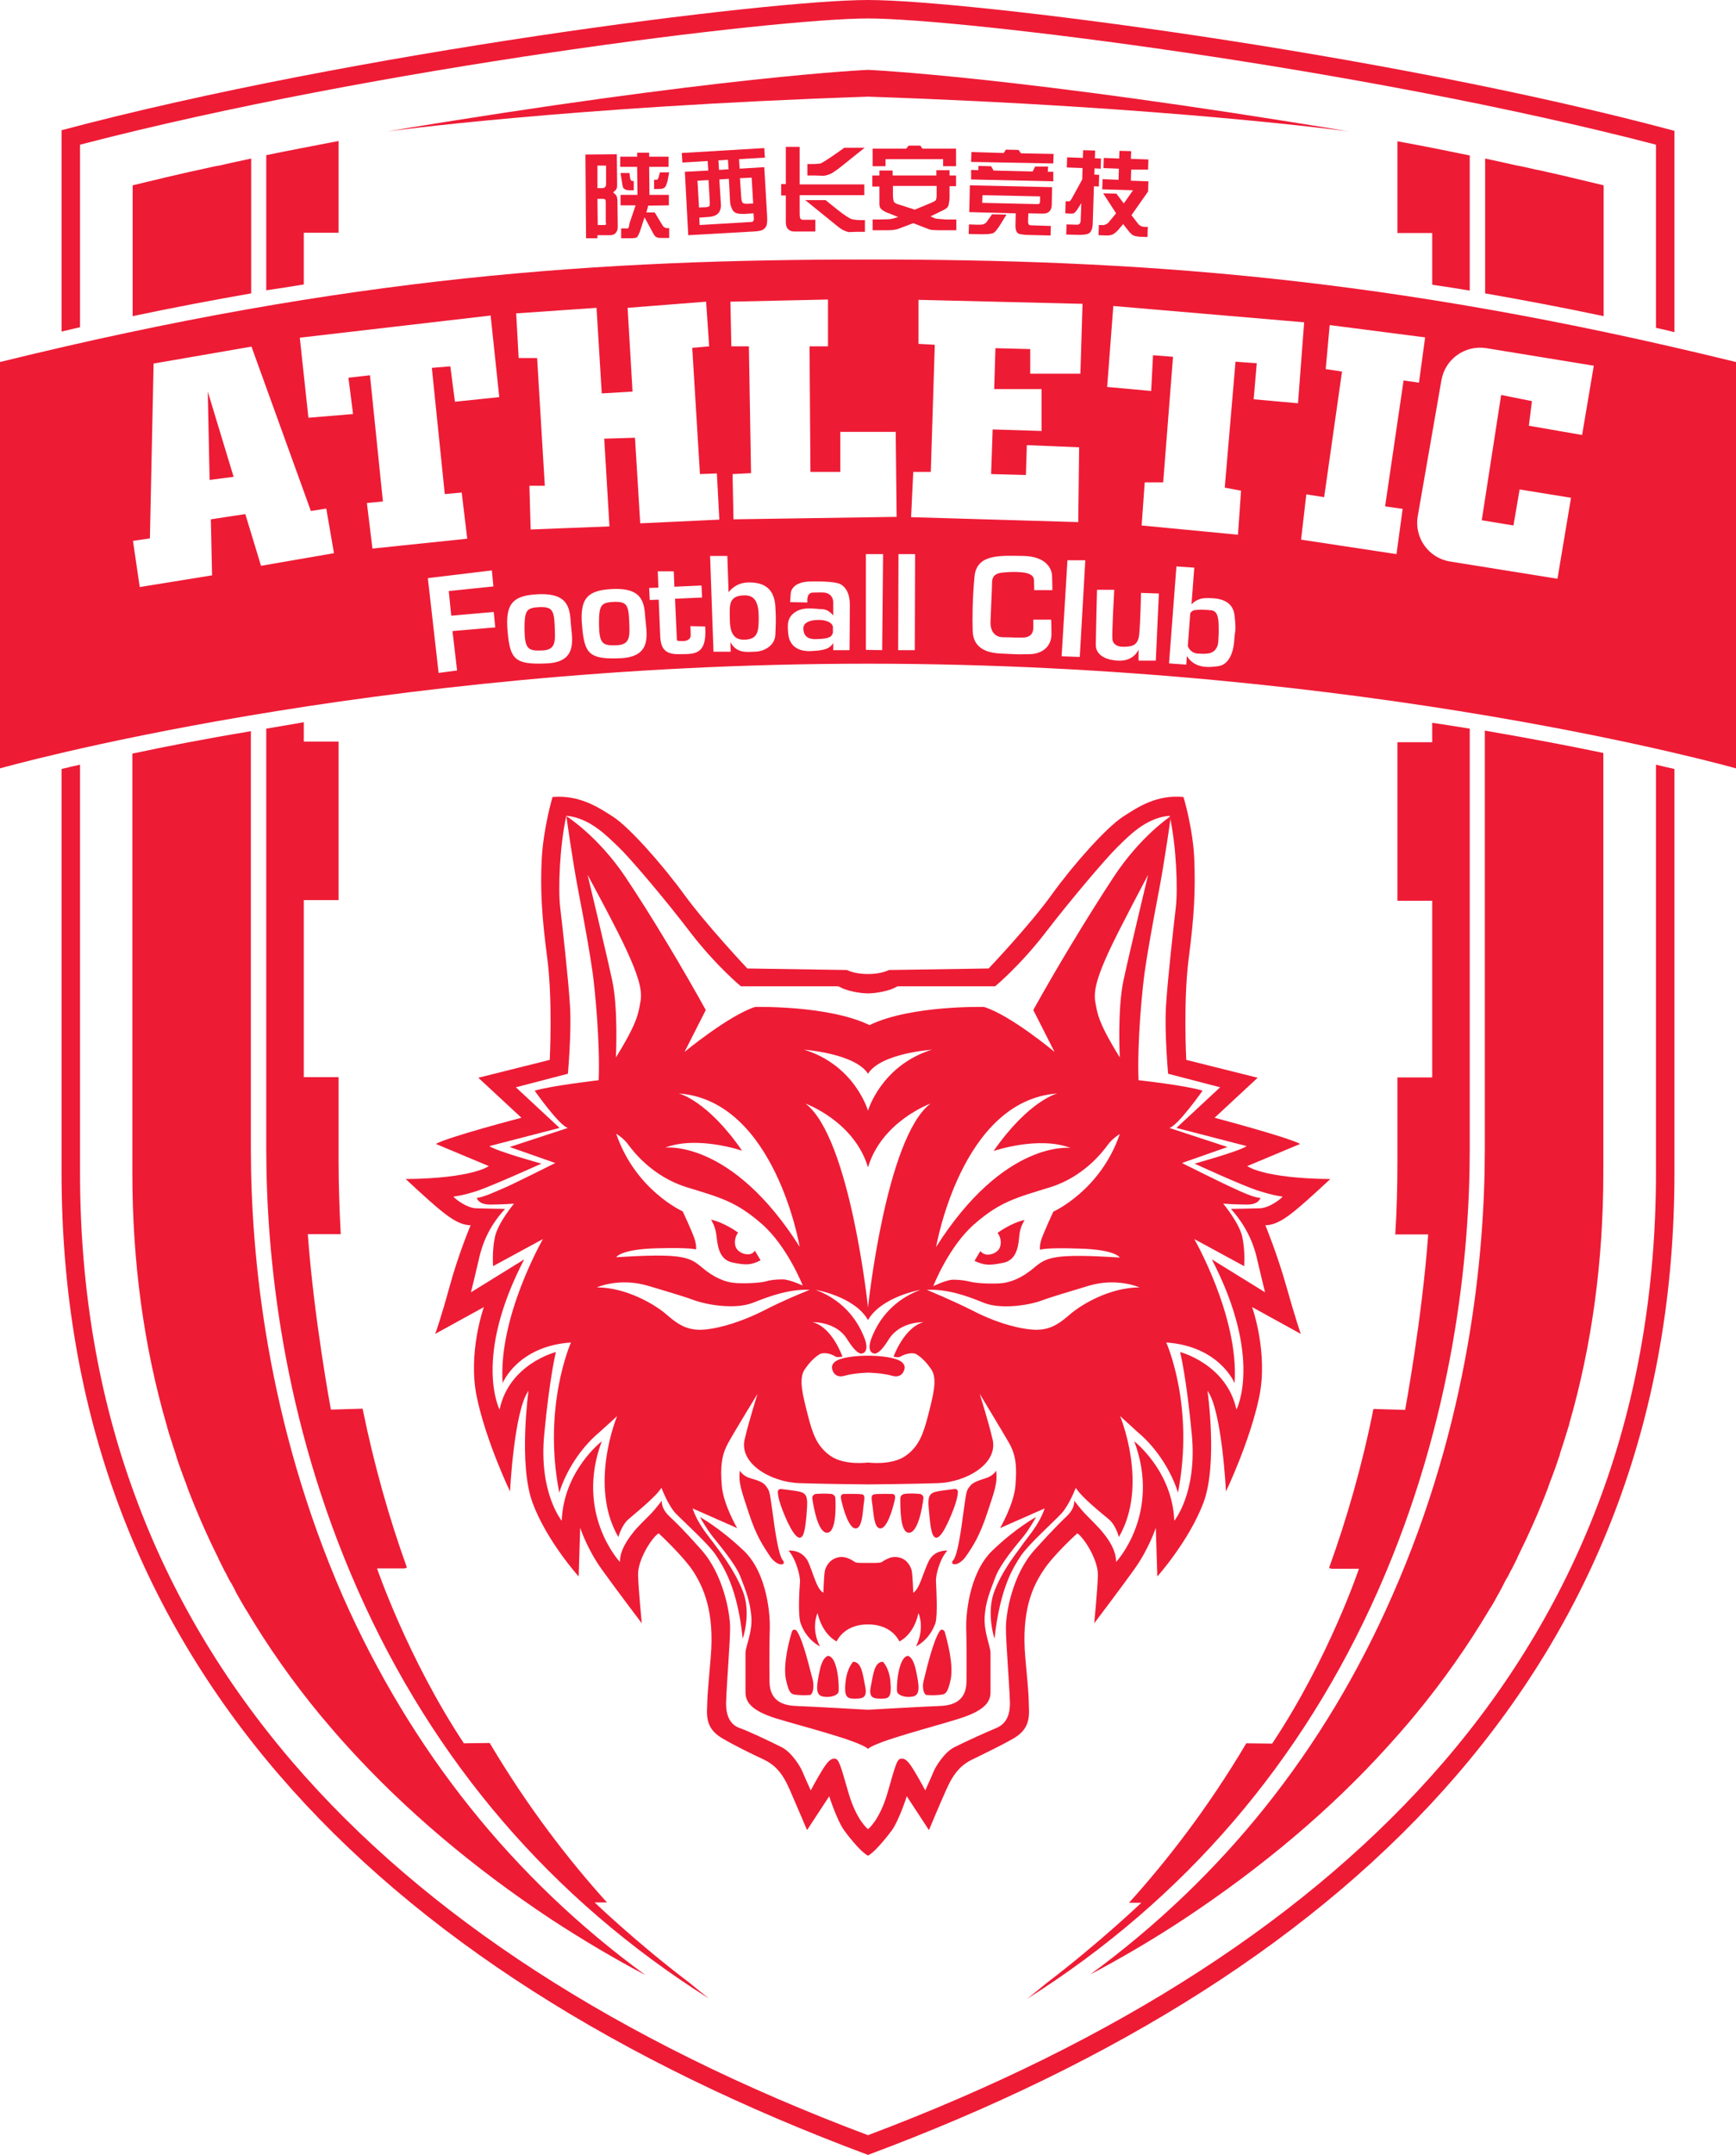 <svg xmlns="http://www.w3.org/2000/svg" xmlns:xlink="http://www.w3.org/1999/xlink" viewBox="118 50 564 700" xml:space="preserve"><g><path fill="#EE1B35" d="M400,72.7c0,0-48,2-156.3,20c0,0,58.7-8,156.3-11.3c97.7,3.3,156.3,11.3,156.3,11.3 C448,74.7,400,72.7,400,72.7z"/><path fill="#EE1B35" d="M368.2,555.6c2.5,3.6,5.5,2.9,4.1,1.2s-2.5-9.4-3.4-16.2s-1.1-6.5-2-7.8s-2.4-1.8-5.1-2.6s-3.4-2.5-3.4-2.5 c-0.6,3.8,0.5,6.6,2.9,13.9S365.8,552,368.2,555.6z"/><path fill="#EE1B35" d="M378.8,548.8c0.8-1.3,1.2-5.8,1.4-9.2c0.2-3.4-0.3-4.5-2.3-5c-1.5-0.4-4.6-0.7-6.1-0.9 c-0.6-0.1-1.1,0.4-1.1,0.9c0,1.9,1.1,5.3,3.2,9.9C376.6,550.1,378,550.1,378.8,548.8z"/><path fill="#EE1B35" d="M386.7,547.9c2.9,0,2.9-8.1,2.7-11.2c0-0.7-0.6-1.3-1.3-1.4c-1.8-0.2-3.8-0.1-5.1,0 c-0.7,0.1-1.2,0.8-1.1,1.5C382.4,540,383.8,547.9,386.7,547.9z"/><path fill="#EE1B35" d="M396.1,546.5c2.1-0.2,2.2-5.8,2.5-7.8c0.3-2.1,0.5-3.2-0.7-3.3c-1.2-0.2-5.8-0.1-5.8-0.1s-1.3-0.1-0.8,1.9 C392.2,541.2,394,546.7,396.1,546.5z"/><path fill="#EE1B35" d="M375.3,580c-0.9,2.8-2.9,10.4-2,15.4c1.1,5.2,1.9,5,4,5.2s3.4,0,3.9,0s1.6-1.9,0.8-5.1 c-0.8-2.8-3-12.7-5.2-15.8C376.3,579.2,375.5,579.3,375.3,580z"/><path fill="#EE1B35" d="M387.1,587.9c0,0-1.8,0-2.8,4.8s-1.5,7.9,1,8.4s4.8-0.4,5.1-1.4S390.4,588.4,387.1,587.9z"/><path fill="#EE1B35" d="M395.2,589.8c0,0-2,1.9-2.5,6.6s0.4,5.4,2.8,5.4s4.4,0,3.6-3.9S398,589.9,395.2,589.8z"/><path fill="#EE1B35" d="M361.6,457.4c-1.1,0.2-2.8-0.1-4-1.4s-1.1-3.9,0.2-5.6c0,0-4.3-3.2-8.8-4.2c0,0,1.3,1.9,1.7,4.7 s0.5,8.2,5.2,9.2s6.2,0.8,9.2-0.7l-1.9-3.2C363.3,456.3,362.7,457.2,361.6,457.4z"/><path fill="#EE1B35" d="M310.5,365.7c0.8,5.7,2.5,23.2,2,35.2c0,0-15.5,1.8-20.8,3.4c0,0,8,11.4,10.8,12.1l-18.9,6.2l14.8,5.2 c0,0-14.4,7.2-16.6,8.1s-7,3.2-8.9,3.2c0,0,0.4,2.2,4.3,2.2s7.8-0.3,7.8-0.3s-5.2,6.2-6.2,10.8c-1,4.6-0.6,9.5-0.6,9.5l16.2-8.8 c0,0-14.6,25.3-13.1,46.8c0,0,4.8-12,22.2-13.2c0,0-9.3,20.7-3.8,48.8c0,0,3-11.2,13.1-19.7c2.6-2.3,5.7-5.2,5.7-5.2 s-9.4,22.5,0.4,39.3c0,0,1-3.8,3.3-5.8s8.8-7.2,10.7-10.2c0,0,2.1,5.7,4.7,8.4s10.8,10,13.2,13.8s6.8,10.4,8.5,26.8 c0,0,2.9-8.2,0-15.5s-7.5-12.8-9.2-15.2s-5.2-6.1-7.1-11.6l14.5,6.4c0,0-4.5-7.6-5-13.8s-0.1-9.9,2.1-13.9s9.5-15.9,9.5-15.9 s-3,9.6-4,14.1c-2.6,8.4,8.4,14.6,17.6,14.9s22.5,0.4,22.5,0.4s13.2-0.1,22.5-0.4s20.2-6.5,17.6-14.9c-1-4.5-4-14.1-4-14.1 s7.2,11.9,9.5,15.9s2.6,7.8,2.1,13.9s-5,13.8-5,13.8l14.5-6.4c-1.9,5.5-5.4,9.1-7.1,11.6s-6.4,8-9.2,15.2s0,15.5,0,15.5 c1.8-16.4,6-23,8.5-26.8s10.6-11,13.2-13.8s4.7-8.4,4.7-8.4c1.8,3,8.3,8.2,10.7,10.2s3.3,5.8,3.3,5.8c9.8-16.8,0.4-39.3,0.4-39.3 s3.1,2.8,5.7,5.2c10.1,8.5,13.1,19.7,13.1,19.7c5.5-28.2-3.8-48.8-3.8-48.8c17.3,1.2,22.2,13.2,22.2,13.2 c1.5-21.5-13.1-46.8-13.1-46.8l16.2,8.8c0,0,0.4-4.9-0.6-9.5s-6.2-10.8-6.2-10.8s3.8,0.3,7.8,0.3c3.9,0,4.3-2.2,4.3-2.2 c-1.9,0.1-6.8-2.2-8.9-3.2c-2.2-0.9-16.6-8.1-16.6-8.1l14.8-5.2l-18.9-6.2c2.8-0.7,10.8-12.1,10.8-12.1c-5.3-1.7-20.8-3.4-20.8-3.4 c-0.5-12.1,1.2-29.6,2-35.2c0.8-5.7,2.5-15.3,4.5-25.7c2-10.3,4-24.9,4-24.9s-9.8,6.4-18.6,19.8s-18.9,30.2-26.1,43.2l6.9,13.6 c0,0-14.2-11.9-22.9-14.6c0,0-23.9-0.6-37.2,5.9c-13.4-6.5-37.2-5.9-37.2-5.9c-8.6,2.8-22.9,14.6-22.9,14.6l6.9-13.6 c-7.2-13-17.2-29.9-26.1-43.2S302,315.1,302,315.1s2,14.6,4,24.9S309.7,360,310.5,365.7z M366.2,475.7c-6.5,3.3-13.7,5.7-19.3,6.2 c-5.7,0.5-8.8-1.8-12.5-5s-13-8.7-22.5-8.7c0,0,7.3-3.3,16.7-0.5s11.7,3.5,15.3,4.8c3.7,1.3,12.8,3,18.7,0.7 c5.8-2.3,12-4.5,18.5-4.2C381,469,372.7,472.3,366.2,475.7z M379.7,408.5c0,0,15.8,5.7,20.3,20.7c4.5-15,20.3-20.7,20.3-20.7 c-14.5,11-20.3,66.2-20.3,66.2S394.2,419.5,379.7,408.5z M419.6,509.5c-1.6,6.2-3,10.4-7.5,13.5s-12.1,2.1-12.1,2.1 s-7.6,1-12.1-2.1s-5.9-7.2-7.5-13.5s-3-11.6-1-14.6s3.9-4.4,4.9-5s3.4-0.4,5.2,0.8c0.6,0.3,2.2,0,2.2,0s-3.3-9.6-9.7-11.2 c0,0,7.6-0.3,11.2,5.5c2.1,3.3,3.2,4.2,4.1,4.6s3.3-0.3,1.6-4.8s-5.8-12-15.9-15.8c0,0,12.6,2.1,17,9.8c4.4-7.6,17-9.8,17-9.8 c-10.1,3.8-14.2,11.3-15.9,15.8s0.7,5.2,1.6,4.8c0.9-0.4,2-1.2,4.1-4.6c3.7-5.8,11.2-5.5,11.2-5.5c-6.3,1.7-9.7,11.2-9.7,11.2 s1.6,0.4,2.2,0c1.9-1.1,4.2-1.4,5.2-0.8s2.9,2,4.9,5S421.2,503.2,419.6,509.5z M488.2,468.2c-9.5,0-18.8,5.5-22.5,8.7 s-6.8,5.5-12.5,5s-12.8-2.8-19.3-6.2c-6.5-3.3-14.8-6.7-14.8-6.7c6.5-0.3,12.7,1.8,18.5,4.2c5.8,2.3,15,0.7,18.7-0.7 c3.7-1.3,6-2,15.3-4.8S488.2,468.2,488.2,468.2z M478.2,359.2c3.2-7,12.8-25,12.8-25s-6,25-8,34.3s-1.2,25-1.2,25 c-7.3-11.8-7.3-14.5-8-18.3C473.2,371.3,475,366.2,478.2,359.2z M461.5,405.2c0,0-9.2,2.2-20.7,18.7c0,0,14.5-5,25-1 c0,0-21.5-2.8-43.7,32.2C422.2,455,430.2,407.5,461.5,405.2z M434.6,447.6c8.4-7.3,13.5-8.5,24.5-11.9s17.2-11.6,18.8-13.8 c1.6-2.2,3.9-3.5,3.9-3.5c-6.3,18.4-21.6,25.2-21.6,25.2s-2.9,6.3-3.8,8.8c-0.8,2.4-0.5,3.6-0.5,3.6s1.1-0.8,12.8-0.4 c11.7,0.3,13.1,2.9,13.1,2.9c-21-1.3-23.7-0.2-27.7,3.2s-7.8,5-11.3,5.2c-3.6,0.2-7.8-0.1-9.4-0.5s-3.5-0.7-5.7-0.7 s-6.5,2.1-6.5,2.1S426.2,454.9,434.6,447.6z M400,398.8c4.2-6.7,20.7-7.8,20.7-7.8c-16.5,5.2-20.7,19.8-20.7,19.8 s-4.2-14.7-20.7-19.8C379.3,391,395.8,392.2,400,398.8z M372.3,465.6c-2.2,0-4.1,0.2-5.7,0.7c-1.6,0.4-5.8,0.7-9.4,0.5 s-7.3-1.8-11.3-5.2s-6.7-4.5-27.7-3.2c0,0,1.4-2.6,13.1-2.9s12.8,0.4,12.8,0.4s0.3-1.2-0.5-3.6s-3.8-8.8-3.8-8.8 s-15.3-6.8-21.6-25.2c0,0,2.3,1.3,3.9,3.5s7.8,10.3,18.8,13.8c11,3.4,16.1,4.6,24.5,11.9s13.4,20.1,13.4,20.1 S374.5,465.6,372.3,465.6z M338.5,405.2c31.3,2.3,39.3,49.8,39.3,49.8c-22.2-35-43.7-32.2-43.7-32.2c10.5-4,25,1,25,1 C347.7,407.3,338.5,405.2,338.5,405.2z M321.8,359.2c3.2,7,5,12.2,4.3,16s-0.7,6.5-8,18.3c0,0,0.8-15.7-1.2-25s-8-34.3-8-34.3 S318.7,352.2,321.8,359.2z"/><path fill="#EE1B35" d="M407.6,491.1c-3.8-0.8-7.6-0.7-7.6-0.7s-3.9-0.1-7.6,0.7s-4.2,2.3-4.1,3.3s1,3.4,4.1,2.5s7.7-1,7.7-1 s4.6,0.1,7.7,1s4-1.5,4.1-2.5S411.4,491.9,407.6,491.1z"/><path fill="#EE1B35" d="M370.1,608.2c8.4,2.6,26.9,7.2,29.9,9.9c3-2.6,21.5-7.2,29.9-9.9s9.9-5.6,9.9-8.5s0-10.8,0-12.8 s-2.2-6.8-1.9-11.7s1.8-8.4,3.5-12.9s7-10.6,9.1-13.2s4.1-6.3,4.1-6.3s-6.4,3.4-14.2,10.9s-8.6,21.6-8.5,25.1s0.2,10.4,0.1,17.5 s-5.6,7.8-9.1,7.9s-22.9,1.2-22.9,1.2s-19.4-1.1-22.9-1.2s-9-0.8-9.1-7.9s0-14,0.1-17.5s-0.6-17.6-8.5-25.1s-14.2-10.9-14.2-10.9 s2,3.6,4.1,6.3s7.4,8.8,9.1,13.2s3.1,7.9,3.5,12.9s-1.9,9.7-1.9,11.7s0,9.8,0,12.8S361.8,605.6,370.1,608.2z"/><path fill="#EE1B35" d="M444,460.2c4.8-1,4.9-6.5,5.2-9.2s1.7-4.7,1.7-4.7c-4.4,0.9-8.8,4.2-8.8,4.2c1.3,1.7,1.4,4.2,0.2,5.6 c-1.2,1.3-2.9,1.6-4,1.4s-1.8-1.1-1.8-1.1l-1.9,3.2C437.8,461,439.2,461.2,444,460.2z"/><path fill="#EE1B35" d="M260.7,442.8c4.2,3.5,7.2,5.2,10.2,5.2c0,0-4,9.5-6.8,19.8s-4.7,15.5-4.7,15.5l15.8-8.7 c0,0-5.3,14.8-2.3,29.2s10.8,30.7,10.8,30.7s1.3-26.3,6-32.7c0,0-3.3,23.8,1.3,36.3s15,24,15,24l0.5-15.8c0,0,2.2,6.8,7,13.5 s13,17.5,13,17.5s-1-10.2-1.2-15.5s4.8-12.7,6.7-13.7c0,0,7.8,7.2,11.2,12.3c3.3,5.2,7,13,5.7,28s-1,12.2-1.2,16.8 c-0.2,4.7,1.3,7.3,5,9.5s9.8,5.2,13.3,6.8c3.5,1.7,6,4,8.5,9.7s5.7,13.3,5.7,13.3l7.2-11c0,0,2.5,7.8,4.8,11s6,7.5,7.8,8.3 c1.8-0.8,5.5-5.2,7.8-8.3c2.3-3.2,4.8-11,4.8-11l7.2,11c0,0,3.2-7.7,5.7-13.3s5-8,8.5-9.7s9.7-4.7,13.3-6.8c3.7-2.2,5.2-4.8,5-9.5 s0.2-1.8-1.2-16.8c-1.3-15,2.3-22.8,5.7-28c3.3-5.2,11.2-12.3,11.2-12.3c1.8,1,6.8,8.3,6.7,13.7c-0.2,5.3-1.2,15.5-1.2,15.5 s8.2-10.8,13-17.5s7-13.5,7-13.5l0.5,15.8c0,0,10.3-11.5,15-24s1.3-36.3,1.3-36.3c4.7,6.3,6,32.7,6,32.7s7.8-16.3,10.8-30.7 s-2.3-29.2-2.3-29.2l15.8,8.7c0,0-1.8-5.2-4.7-15.5s-6.8-19.8-6.8-19.8c3,0,6-1.7,10.2-5.2s10.9-9.8,10.9-9.8 c-21.8-0.2-27-4.2-27-4.2l17.2-7.2c-4-2.2-27.8-8.5-27.8-8.5l14-13l-23.2-5.8c0,0-1-19.2,0.8-33s2.2-22.2,1.8-32.2 s-3.5-20.2-3.5-20.2c-8.5-0.8-14.5,3-19.8,6.5s-15.8,15.2-23,25.2s-20.5,24-20.5,24l-32.4,0.5c-2.8,1.4-6.8,1.3-6.8,1.3 s-4.1,0.1-6.8-1.3l-32.4-0.5c0,0-13.2-14-20.5-24s-17.8-21.8-23-25.2s-11.2-7.2-19.8-6.5c0,0-3,10.2-3.5,20.2s0,18.5,1.8,32.2 s0.8,33,0.8,33l-23.2,5.8l14,13c0,0-23.8,6.2-27.8,8.5l17.2,7.2c0,0-5.2,4-27,4.2C249.8,433,256.5,439.3,260.7,442.8z M273.2,436.8 c5.2-1.8,20.7-8.8,20.7-8.8s-14.8-4.1-16.9-5.7l22.8-5.9l-14.2-13.2l16.9-4.4c0,0,1.2-13.2,0.7-21.8s-2.5-26.3-3.2-32.2 s-0.2-20,2-29.8c7.8,0.7,13.5,6.9,17,10.2s15,16.8,23.3,27.7c8.3,10.8,16.4,17.5,16.4,17.5H390c0.3,0,0.7,0.1,1,0.3 c1.9,1.1,6.2,2,9,2s7.1-0.9,9-2c0.3-0.2,0.6-0.3,1-0.3h31.3c0,0,8.1-6.7,16.4-17.5s19.8-24.3,23.3-27.7s9.2-9.6,17-10.2 c2.2,9.8,2.7,23.9,2,29.8s-2.7,23.7-3.2,32.2s0.7,21.8,0.7,21.8l16.9,4.4l-14.2,13.2l22.8,5.9c-2.1,1.6-16.9,5.7-16.9,5.7 s15.4,7.1,20.7,8.8s7.9,1.9,7.9,1.9c-0.6,0.8-4.3,3.7-7.4,3.8s-9.4,0.2-9.4,0.2c6.4,7.1,8,14,8.6,16.7s2.5,10.4,2.5,10.4 l-17.3-10.7c16.7,32.2,8,48.8,8,48.8c-3.2-14.8-18.3-18.7-18.3-18.7s2,7.8,3.8,26.8s-5.7,28-5.7,28c-0.6-16.2-13-25.8-13-25.8 c8.8,23.6-5.9,39.2-5.9,39.2c0-3.8-2.4-7.2-4-9.2c-1.6-2.1-4.8-5.1-6.2-6.6c-1.4-1.5-3.4-4.1-3.4-4.1c0.1,2.1-1.2,3.8-2.2,4.8 c-1.1,1.1-3.5,3.2-10.7,11.2s-9.3,20.5-9.3,25.3s1.1,17.8,1.3,24s-2.8,7.9-4.8,8.7s-10,4.4-13.3,6.1s-6.1,6.4-6.7,7.9 s-2.7,6.1-2.7,6.1s-2-3.8-3.8-6.7s-2.8-3.8-4.1-3.6s-1.7,1.8-4.3,10.9s-6.4,12-6.4,12s-3.8-2.9-6.4-12s-3.1-10.7-4.3-10.9 s-2.3,0.7-4.1,3.6s-3.8,6.7-3.8,6.7s-2.1-4.6-2.7-6.1s-3.4-6.2-6.7-7.9s-11.2-5.4-13.3-6.1s-5-2.4-4.8-8.7s1.3-19.2,1.3-24 s-2.2-17.3-9.3-25.3s-9.6-10.1-10.7-11.2c-1.1-1.1-2.3-2.8-2.2-4.8c0,0-2,2.6-3.4,4.1s-4.7,4.5-6.2,6.6c-1.6,2.1-4,5.4-4,9.2 c0,0-14.7-15.6-5.9-39.2c0,0-12.4,9.5-13,25.8c0,0-7.5-9-5.7-28s3.8-26.8,3.8-26.8s-15.2,3.8-18.3,18.7c0,0-8.7-16.7,8-48.8 L271,469.8c0,0,1.9-7.7,2.5-10.4s2.1-9.7,8.6-16.7c0,0-6.3-0.1-9.4-0.2s-6.8-3-7.4-3.8C265.3,438.7,268,438.5,273.2,436.8z"/><path fill="#EE1B35" d="M431.8,555.6c2.5-3.6,4.5-6.8,6.9-14s3.5-10.1,2.9-13.9c0,0-0.6,1.6-3.4,2.5s-4.2,1.4-5.1,2.6 s-1.1,0.9-2,7.8s-2,14.6-3.4,16.2S429.2,559.2,431.8,555.6z"/><path fill="#EE1B35" d="M421.2,548.8c0.8,1.3,2.2,1.3,4.8-4.3c2.1-4.6,3.2-8,3.2-9.9c0-0.6-0.5-1-1.1-0.9c-1.5,0.2-4.6,0.5-6.1,0.9 c-2,0.5-2.6,1.6-2.3,5C420,542.9,420.3,547.4,421.2,548.8z"/><path fill="#EE1B35" d="M413.3,547.9c2.9,0,4.3-7.9,4.7-11.1c0.1-0.7-0.4-1.4-1.1-1.5c-1.3-0.1-3.2-0.3-5.1,0 c-0.7,0.1-1.3,0.7-1.3,1.4C410.5,539.8,410.4,547.9,413.3,547.9z"/><path fill="#EE1B35" d="M403.9,546.5c2.1,0.2,3.9-5.3,4.8-9.3c0.5-2-0.8-1.9-0.8-1.9s-4.7-0.1-5.8,0.1c-1.2,0.2-1,1.2-0.7,3.3 C401.8,540.8,401.8,546.3,403.9,546.5z"/><path fill="#EE1B35" d="M374.2,553.7c2.2,2.5,3.8,7.8,3.7,10.2c-0.2,2.4-0.7,10.8,0.2,13.4c2,5.6,6.3,7.5,6.3,7.5 c-3.1-5.9-0.8-10.8-0.8-10.8c1.7,7.2,6.2,9.2,6.2,9.2c3.1-6,10.2-5.5,10.2-5.5s7.1-0.5,10.2,5.5c0,0,4.6-1.9,6.2-9.2 c0,0,2.2,4.8-0.8,10.8c0,0,4.3-1.9,6.3-7.5c0.8-2.7,0.3-11,0.2-13.4c-0.2-2.4,1.4-7.8,3.7-10.2c0,0-4.2-0.4-6.1,3.5 s-2.9,8.9-5,10.2c0,0-0.2-5.9-0.5-7.2s-1.5-3.8-4.3-4.3c-2.8-0.6-4.9,1.3-5.6,1.6s-4.2,0.2-4.2,0.2s-3.6,0.1-4.2-0.2 s-2.8-2.2-5.6-1.6c-2.8,0.6-4,3-4.3,4.3s-0.5,7.2-0.5,7.2c-2.2-1.2-3.2-6.2-5-10.2C378.4,553.2,374.2,553.7,374.2,553.7z"/><path fill="#EE1B35" d="M423.4,579.7c-2.2,3-4.5,13-5.2,15.8c-0.9,3.2,0.2,5.1,0.8,5.1s1.8,0.2,3.9,0s2.9,0,4-5.2 c0.9-5-1.2-12.6-2-15.4C424.5,579.3,423.7,579.2,423.4,579.7z"/><path fill="#EE1B35" d="M412.9,587.9c-3.2,0.5-3.8,10.8-3.4,11.8s2.6,1.9,5.1,1.4s2-3.6,1-8.4S412.9,587.9,412.9,587.9z"/><path fill="#EE1B35" d="M404.8,589.8c-2.8,0.1-3.1,4.2-3.9,8.1s1.2,3.9,3.6,3.9s3.2-0.6,2.8-5.4S404.8,589.8,404.8,589.8z"/><path fill="#EE1B35" d="M321.2,111.6c0.3,0.1,0.7,0.2,1.4,0.2h1.3v-3h-0.5c-0.1,0-0.2-0.1-0.4-0.2c-0.1-0.1-0.2-0.4-0.3-0.8 l-0.2-1.6h-2.9l0.6,3.8c0.1,0.5,0.2,0.9,0.3,1.1C320.8,111.3,321,111.5,321.2,111.6z"/><path fill="#EE1B35" d="M318,125.7c0.5-0.5,0.7-1.2,0.7-2.1l-0.1-8.5c0-0.4-0.1-0.8-0.2-1.2c-0.1-0.4-0.5-0.8-1.2-1.4 c0.6-0.5,1-0.9,1.1-1.2c0.2-0.3,0.2-0.7,0.2-1.3l-0.1-9.9l-10.2,0.1l0.2,27.2h3.7v-1h3.3C316.8,126.5,317.6,126.2,318,125.7z M312.1,103.8h2.8v6c0,0.8-0.4,1.3-1.2,1.3h-1.6L312.1,103.8z M314.8,123c-0.1,0.1-0.5,0.1-1.2,0.1h-1.4l-0.1-8.5h1.6 c0.5,0,0.8,0.1,0.9,0.2c0.2,0.1,0.2,0.6,0.2,1.3v6.1C315,122.7,314.9,122.9,314.8,123z"/><path fill="#EE1B35" d="M331.6,108.3c-0.1,0.1-0.3,0.1-0.6,0.1h-0.5v3h1.5c1.2,0,1.9-0.3,2.2-0.8c0.3-0.5,0.5-1.2,0.7-1.9l0.5-2.7 h-3l-0.4,1.5C331.8,108,331.7,108.3,331.6,108.3z"/><path fill="#EE1B35" d="M322,124.2h-0.6h-1.6v3.2h3.4c1,0,1.7-0.2,1.9-0.5c0.2-0.3,0.5-0.9,0.8-1.7l1.5-4.6l2.7,5 c0.3,0.6,0.6,1,0.8,1.2c0.3,0.2,0.5,0.3,0.8,0.4c0.2,0.1,0.7,0.1,1.4,0.1h2.3v-3.2h-0.9c-0.2,0-0.4-0.1-0.7-0.3 c-0.3-0.2-0.4-0.4-0.5-0.5l-2.6-4.3H328l0.6-2.2l6.7-0.1v-3.4H329l-0.1-9.1h6.3v-3.3h-6.3v-1.3H325v1.3h-5.5v3.3h5.5l0.1,9.1h-5.5 v3.4h4.9l-2,5.9C322.4,123.6,322.2,124.1,322,124.2z"/><path fill="#EE1B35" d="M341.6,126.4l21.3-1.2c1.3-0.1,2.2-0.2,2.8-0.5c0.6-0.3,1-0.7,1.3-1.4c0.3-0.7,0.3-1.9,0.2-3.6l-0.9-15.4 l-8,0.5l-0.2-3.1l8.4-0.5l-0.2-3.1l-26.8,1.6l0.2,3.1l8.2-0.5l0.2,3.1l-7.6,0.4L341.6,126.4z M362.2,107.7l0.5,8.4l-2.1,0.1 c-0.6,0-1-0.1-1.3-0.3c-0.3-0.3-0.4-0.9-0.5-2l-0.4-6L362.2,107.7z M354.5,101.9l0.2,3.1l-3.1,0.2l-0.2-3.1L354.5,101.9z M351.5,119.1c0.6-0.8,0.8-1.8,0.7-2.9l-0.5-7.9l3.1-0.2l0.4,7.5c0,0.6,0.2,1.3,0.6,2.2c0.3,0.8,0.9,1.3,1.6,1.5 c0.8,0.2,1.6,0.2,2.5,0.2l2.9-0.2l0.1,1.4c0.1,0.9-0.2,1.4-0.8,1.4l-16.8,1l-0.1-2.4l2.7-0.2C349.8,120.4,350.9,119.9,351.5,119.1z M348.2,108.5l0.4,7.2c0,0.6,0,1-0.1,1.2s-0.5,0.3-1,0.4l-2.4,0.1l-0.5-8.7L348.2,108.5z"/><path fill="#EE1B35" d="M398.8,109.9h-21V97.7h-4.5v12.1h-1.5v3.7h1.5v8.6c0,1,0.2,1.8,0.7,2.3s1.1,0.8,2,0.8h6.9v-3.8h-3.8 c-0.5,0-0.8-0.1-1-0.3c-0.2-0.2-0.3-0.8-0.3-1.7v-6h21L398.8,109.9L398.8,109.9z"/><path fill="#EE1B35" d="M392.3,98l-2.4,1.7c-3,2.1-4.8,3.2-5.3,3.4c-0.5,0.1-1.6,0.2-3.2,0.2h-1.1v3.7h2.4l2.9,0.1 c0.9-0.1,1.8-0.4,2.6-0.8c0.8-0.5,2-1.3,3.6-2.6l7.1-5.7L392.3,98z"/><path fill="#EE1B35" d="M390.3,118.3l-4.1-3.3h-6.6l8.4,6.8c1.7,1.4,2.8,2.3,3.5,2.7s1.4,0.7,2.2,0.9l2.9-0.1h2.4v-3.8h-1.1 c-1.3,0-2.3-0.1-3.1-0.3C394,121,392.5,120,390.3,118.3z"/><path fill="#EE1B35" d="M406.9,121.2c-0.3,0-1.4,0.1-3.1,0.1h-2.3v3.5h4.5c1.4,0,2.3-0.1,2.8-0.2s1-0.2,1.4-0.4l4.5-1.7l4.4,1.7 c0.8,0.3,1.3,0.5,1.7,0.5c0.4,0,1.2,0.1,2.4,0.1h5.5v-3.5h-3.6l-2.2-0.2c-0.6,0-1-0.1-1.2-0.2l-1.4-0.6l4.1-2 c1.1-0.5,1.7-1.1,1.8-1.8s0.3-1.4,0.3-2.3v-3.7h2.1V107h-2.1v-1.7h-4.3v1.7H408v-1.6h-4.3v1.6h-2.3v3.6h2.3v5.5 c0,0.7,0.1,1.2,0.4,1.6s0.9,0.8,1.7,1.2l4,1.6l-1.7,0.5C407.7,121.1,407.2,121.2,406.9,121.2z M409.6,116.3 c-0.6-0.2-1.1-0.5-1.2-0.8s-0.3-0.9-0.3-2v-3.1h14.2v3.1c0,0.6-0.1,1.1-0.2,1.4s-0.7,0.6-1.6,1l-5.3,2.2L409.6,116.3z"/><polygon fill="#EE1B35" points="428.6,104 428.6,98.3 417.7,98.3 417,97.3 413.2,97.3 412.4,98.3 401.5,98.3 401.5,104 405.7,104 405.7,101.7 424.4,101.7 424.4,104"/><polygon fill="#EE1B35" points="460.3,100 449.7,99.8 448.9,98.7 444.8,98.6 444.1,99.7 433.6,99.4 433.5,102.6 460.2,103.1"/><path fill="#EE1B35" d="M456.8,119.4c0.9,0,1.6-0.2,2.1-0.7s0.8-1.2,0.8-2.2l0.1-5.7l-26.7-0.6l-0.2,8.7l15.1,0.4l-0.1,3.9 c0,0.8,0.1,1.4,0.3,1.9c0.2,0.5,0.6,0.8,1,0.9s1.1,0.2,2,0.3l8.1,0.2l0.1-3.1l-6.2-0.2c-0.6,0-0.9-0.1-1-0.3s-0.2-0.5-0.2-1.1 l0.1-2.5L456.8,119.4z M437.1,115.9l0.1-2.5l18.7,0.4v1.6c0,0.3-0.1,0.6-0.2,0.7c-0.1,0.2-0.4,0.2-0.9,0.2L437.1,115.9z"/><polygon fill="#EE1B35" points="460.2,105.8 458.4,105.8 458.5,104.1 454.3,104.1 453.5,105.7 440.8,105.4 440,104 435.9,103.9 435.8,105.3 433.5,105.2 433.5,108.3 460.2,108.9"/><path fill="#EE1B35" d="M437.6,122.8c-0.4,0.2-1.2,0.2-2.2,0.2l-2.6-0.1l-0.1,3.1l4.1,0.1c2,0,3.3-0.1,3.9-0.4s1.3-1.2,2.2-2.6 l2.1-3.4l-4.7-0.1l-1.4,2C438.5,122.3,438.1,122.6,437.6,122.8z"/><path fill="#EE1B35" d="M491,105.1l0.1-3.3l-5.7-0.2l0.1-2.5l-3.8-0.1l-0.1,2.5l-5-0.2l-0.1,3.3l5,0.2l-0.1,3.6l-5.2-0.2l-0.1,3.3 l10,0.3l-3,4.3l-2.4-3.2l-4.3-0.1l4.2,6.5l-2.4,2.9c-0.2,0.3-0.5,0.5-1,0.7c-0.4,0.2-0.8,0.3-1.1,0.2H475l-0.1,3.3l2.7,0.1 c0.7,0,1.3-0.1,1.8-0.3c0.5-0.2,1.1-0.7,1.7-1.3l1.8-2.1l1.8,2.3c0.4,0.5,0.8,0.9,1.2,1.2c0.4,0.3,1.2,0.5,2.3,0.6l2.6,0.1l0.1-3.3 H490c-1,0-1.9-0.4-2.4-1.2l-2-2.6l5.4-7.7l0.1-3.3l-5.7-0.2l0.1-3.6L491,105.1z"/><path fill="#EE1B35" d="M467.9,123l-3.4-0.1l-0.1,3.3l4.5,0.1c0.8,0,1.5-0.1,2.1-0.2c0.6-0.2,1.1-0.4,1.3-0.8 c0.2-0.3,0.4-0.7,0.5-1.1s0.2-0.9,0.2-1.4l0.4-12.3l1.6,0.1l0.1-3.8l-1.6-0.1l0.1-2l2,0.1l0.1-3.3l-2-0.1l0.1-2.5l-3.9-0.1 l-0.1,2.5l-5.1-0.2l-0.1,3.3l5.1,0.2l-0.1,3.7l-3.4,6.2c-0.2,0.3-0.4,0.6-0.5,0.7c-0.1,0.2-0.3,0.2-0.6,0.2h-0.9l-0.1,3.9l1.8,0.1 c0.3,0,0.6,0,0.9-0.1c0.2-0.1,0.5-0.3,0.7-0.6c0.3-0.3,0.5-0.6,0.6-0.8l1.2-1.9l-0.2,5.5C469.1,122.5,468.7,123,467.9,123z"/><polygon fill="#EE1B35" points="186.1,205.9 193.9,204.9 185.5,177.2"/><path fill="#EE1B35" d="M293.6,247.2c-4.6,0.2-5.2,0.9-5.2,7.3c0.1,6.4,1.2,7,5.8,6.8c4.6-0.2,4.2-3.2,4-8.2 S297.2,247.2,293.6,247.2z"/><path fill="#EE1B35" d="M317.8,245.5c-4.6,0.2-5.2,0.9-5.2,7.3c0.1,6.4,1.2,7,5.8,6.8c4.6-0.2,4.2-3.2,4-8.2 S321.4,245.5,317.8,245.5z"/><path fill="#EE1B35" d="M511,248.2c0,0-2.7-0.3-4.9,0c-0.6,0.1-1.1,0.5-1.4,1l-0.8,10.7c0.6,1.6,2.1,2.4,3.2,2.4 c1.4,0,0.9,0.2,3.2,0c2.3-0.2,3.4-2,3.5-3.8s0.2-3.2,0.1-5.9S513.2,248.2,511,248.2z"/><path fill="#EE1B35" d="M383.4,251.4c-2.8,0.1-4.5,1.1-4.4,2.9s0.9,3.5,4.4,3.3c3-0.1,4.8-0.3,5.2-2.1c0-0.6,0-1.3,0-2 C388,251.7,385.4,251.3,383.4,251.4z"/><path fill="#EE1B35" d="M400,134.3c-87,0-168.3,5.3-282,33.3v132c0,0,119.7-34,282-34s282,34,282,34v-132 C568.3,139.7,487,134.3,400,134.3z M414.7,203.3h5.7l1.3-41.3l-5.3-0.3v-14.3l53.3,1.3l-0.7,22.7h-16.3v-8l-11.3-0.3l-0.4,13.3 h15.4V190l-15.9-0.5L440,204l11.3,0.3l0.3-9.7l17,0.7l-0.3,24.3L414,218L414.7,203.3z M311.8,150l1.7,27.8l10-0.6l-1.6-27.2l25.5-2 l1,14.5l-5.5,0.5l2.5,41l5.5-0.2l0.8,15L326,220l-1.7-27.8l-10,0.3L316,221l-25.6,1l-0.4-14.2h5l-2.5-41.5h-6l-0.8-14.5L311.8,150z M202.8,233.8l-5.1-16.8l-11.2,1.7l0.4,18.2l-23.5,3.8l-2.2-15l5.5-0.8l1.2-56.8l31.8-5.5L219,216l5-0.8l2.5,14.5L202.8,233.8z M266.5,267.8l-6,0.8l-3.5-30.8l20.8-2.5l0.5,5.2l-14.5,1.5l0.8,8l13.8-1.2l0.5,5L265,255L266.5,267.8z M265.8,180.5l-1.5-11.5 l-6,0.5l4.2,41l5.5-0.5l1.8,15l-30.8,3.2l-1.8-14.8l5.2-0.5l-4.2-41l-7,0.8l1.5,11.8l-14.5,1.2l-2.8-26l62-7.2l2.8,26.5 L265.8,180.5z M295.7,265.5c-10.5,0.5-12-1.3-12.8-10.5c-0.8-9.2,1.8-11.8,11-12c8,0,9.2,3.8,9.5,8.9 C303.7,257,306.2,265,295.7,265.5z M319.9,263.8c-10.5,0.5-12-1.3-12.8-10.5c-0.8-9.2,1.8-11.8,11-12c8,0,9.2,3.8,9.5,8.9 C327.9,255.2,330.4,263.2,319.9,263.8z M338.6,262.5c-4.6,0.1-5.9-1.9-6.1-5.8c-0.1-1.9-0.3-7.1-0.5-11.9l-2.9,0.1l-0.2-3.9l3-0.1 c-0.1-3-0.2-5.3-0.2-5.3h5.2l0.2,5l8.8-0.4l0.2,3.9l-8.8,0.4l0.6,13.2c0,0.3,0.2,0.5,0.5,0.5c0.6,0,1.6,0.1,2.1,0 c0.8-0.1,1.9-0.6,1.9-1.8s-0.1-3-0.1-3l4.8,0.1C347.8,263.2,343.2,262.4,338.6,262.5z M369.9,256.2c-0.1,3.2-3.2,5.4-6.6,5.5 c-2.7,0.1-6,0.6-8-3.1l0.1,3.1h-5.6l-1.1-31.1h5.6l0.4,11.8c1-1.3,3.1-3.3,7-3.2c5.8,0.1,7.9,3.2,8.2,7.8S370,253,369.9,256.2z M394,261.2h-5.3c0,0,0-0.9,0-2.3c-1.3,2.1-3.4,2.4-7.3,2.6c-5.1,0.2-7-2.6-7.3-5.5s-0.3-4.8,1.3-6.4c2.9-2.8,6.8-1.8,9.9-1.7 c1.5,0.1,2.6,1.1,3.4,2c0-1.9,0-3.5,0-4.2c0-2.2-1.6-3.1-2.9-3.2c-1.3-0.1-2.4,0-3.7,0s-2,1.1-1.8,3.2l-5.6-0.1 c0,0,0.1-1.2,0.2-2.8s1.6-3.8,6.2-3.9c4.7-0.1,8.8,0.1,10.2,1c1.3,0.9,2.8,2.5,2.8,6.7C394.1,250.8,394,261.2,394,261.2z M404.6,261.2l-5.3-0.1V230h5.6L404.6,261.2z M356.3,218.7L356,204l6-0.3l-0.7-41.2h-5.7l-0.3-14.5l31.7-0.7v15.2h-6l0.3,40.8h9.7 v-13h18l0.3,27.6L356.3,218.7z M415.2,261.2h-5.4l0.1-31.2h5.4L415.2,261.2z M459.9,241.7H454c0,0,0-1.9-0.1-3.4s-1.7-2.2-4.1-2.4 s-3.8-0.1-6.1,0.1s-3.4,1.2-3.4,3.2s-0.4,9.3-0.5,12.7s1.6,5.1,4.1,5.1s4,0.2,6.6,0.1s3.2-1.8,3.2-3.1s0-2.7,0-2.7h5.8 c0,0,0.1,1.5,0.1,5c-0.2,4.4-3.8,6.2-7.2,6.2s-1.5,0.2-9.2-0.2c-7.7-0.3-9.2-4.2-9.2-7.8c-0.1-3.5-0.1-9.8,0.6-17.2 s8.3-6.8,15.8-6.7s9.4,4.2,9.4,6.6C459.9,239.6,459.9,241.7,459.9,241.7z M468.8,263.4l-5.9-0.2l1.9-31.2h5.8L468.8,263.4z M493.5,264.6h-5.6V261c0,0-1.5,4-6.9,3.6s-7-2.9-7-5.1s0.4-17.9,0.4-17.9h5.6c0,0-0.8,14.1-0.6,16s1.9,2.6,3.9,2.5 s4.4-0.1,4.8-3.9s0.6-13.6,0.6-13.6l5.8,0.2L493.5,264.6z M519,257.9c-0.2,3.5-1.5,8-5.2,8.5c-3,0.4-7.6,0.9-10.2-3.3l-0.2,2.8 l-5.6-0.4l2.4-31.5l5.8,0.4l-0.9,11.9c0.8-0.8,2.2-1.9,4.4-2c3.5-0.1,9,0.1,9.6,5.7S519.2,254.4,519,257.9z M525.3,179.7l1-11.7 l-6.9-0.5l-3.5,40.9l5.3,1l-1,14.3l-31.3-3l1-14h6l3.2-40.8l-6.5-0.5L492,177l-14.3-1.3l2-26.3l62,5.3l-2,26.3L525.3,179.7z M573.7,215.3l-2,14.7l-31-4.7l1.7-14.7l5.8,0.9l5.8-40.8l-5.3-0.8l1.3-14.3l31,4l-2,14.7l-5-0.7l-6,40.9L573.7,215.3z M632,191.3 l-17.3-3l1-8l-10-2l-6.3,40.7l10.3,1.7l2-11.7l16.7,2.7L624,238l-34.9-5.6c-7-1.1-11.7-7.8-10.5-14.7l7.7-44.2 c1.2-6.9,7.7-11.5,14.6-10.4l34.9,5.7L632,191.3z"/><path fill="#EE1B35" d="M360,243.4c-5.5,0-4.9,3.4-4.9,7.4s0.8,7.2,4.9,7s4.5-2.4,4.5-7.2S363.3,243.4,360,243.4z"/><path fill="#EE1B35" d="M204.5,286.7V423c0,34.7,5.1,87.8,29.7,143.4c24.7,55.9,63.1,100.6,114.1,132.8c-1.9-1.5-4-3.2-6.3-5.1 c-17.2-13-30.8-26.1-30.8-26.1h4c-12.2-13.5-25.6-30.7-38.1-51.8l-8.4,0.1c-18.3-27.7-28.2-56.8-28.2-56.8h9l0.7-0.3 c-5.7-15.8-10.6-33-14.4-51.6l-10.3,0.3c0,0-5.5-29.5-7.5-57h10.7c-0.4-7.8-0.7-15.7-0.7-23.9c0-9.1,0-18.1,0-27.1h-11.3v-57.5H228 c0-17.6,0-34.8,0-51.5h-11.3v-6.3C212.4,285.4,208.4,286,204.5,286.7z"/><path fill="#EE1B35" d="M564.2,507.7c-3.7,18.6-8.7,35.8-14.4,51.6l0.7,0.3h9c0,0-9.8,29.2-28.2,56.8l-8.4-0.1 c-12.5,21.1-25.9,38.3-38.1,51.8h4c0,0-13.6,13-30.8,26.1c-2.3,1.9-4.4,3.6-6.3,5.1c51-32.2,89.4-76.9,114.1-132.8 c24.5-55.5,29.7-108.6,29.7-143.4V286.7c-3.9-0.6-7.9-1.3-12.2-1.9v6.3H572c0,16.7,0,33.9,0,51.5h11.3V400H572c0,9,0,18,0,27.1 c0,8.2-0.2,16.1-0.7,23.9H582c-2,27.5-7.5,57-7.5,57L564.2,507.7z"/><path fill="#EE1B35" d="M620.3,105.8c-1.1-0.3-2.2-0.5-3.3-0.7c-2.2-0.5-4.3-1-6.5-1.4c-1-0.2-2.1-0.5-3.1-0.7 c-2.3-0.5-4.6-1-6.9-1.5v43.8c12.5,2.2,25.3,4.6,38.5,7.4c0-15.5,0-29.8,0-42.5c-3-0.7-6.1-1.5-9.2-2.2c-1-0.2-2-0.5-2.9-0.7 C624.7,106.8,622.5,106.3,620.3,105.8z"/><path fill="#EE1B35" d="M595.5,144.4v-43.9c-7.8-1.6-15.7-3.2-23.5-4.6c0,8.8,0,18.8,0,29.8h11.3v16.8 C587.4,143.1,591.4,143.7,595.5,144.4z"/><path fill="#EE1B35" d="M216.7,142.4v-16.8H228c0-11,0-21,0-29.8c-7.8,1.5-15.7,3-23.5,4.6v43.9 C208.6,143.7,212.6,143.1,216.7,142.4z"/><path fill="#EE1B35" d="M472.2,691.4c10-5.3,20.3-11.3,30.6-18.1c25.5-16.9,47.5-35.5,65.8-55.7c0.3-0.3,0.5-0.6,0.8-0.9 c1.5-1.7,3.1-3.4,4.6-5.2c1.3-1.5,2.6-3,3.9-4.6c9-10.9,17-22.3,24-34.1c0.1-0.2,0.2-0.4,0.4-0.6c0.7-1.1,1.3-2.2,1.9-3.3 c0-0.1,0.1-0.1,0.1-0.2c0.3-0.5,0.5-0.9,0.8-1.4c0.1-0.2,0.2-0.4,0.3-0.6c0.4-0.7,0.8-1.4,1.1-2.1c0.1-0.1,0.2-0.3,0.2-0.4 c0.4-0.8,0.8-1.5,1.3-2.3c0.1-0.2,0.2-0.4,0.3-0.6c0.1-0.3,0.3-0.5,0.4-0.8c0.1-0.2,0.2-0.5,0.4-0.7c0.6-1.2,1.2-2.4,1.8-3.6 c0-0.1,0.1-0.2,0.1-0.3c3.7-7.5,7.1-15.1,10-22.8c0,0,0,0,0-0.1c0.2-0.6,0.5-1.3,0.7-1.9c0.2-0.4,0.3-0.9,0.5-1.3 c0.8-2.1,1.6-4.3,2.3-6.5c0.2-0.4,0.3-0.9,0.4-1.4c0.4-1.3,0.9-2.6,1.3-4c0.5-1.5,0.9-3,1.4-4.5c0.1-0.3,0.2-0.5,0.2-0.8 c7.4-25.6,11.1-53,11.1-81.7c0-1,0-2,0-3c0-42.1,0-88.2,0-133.3c-10.9-2.3-23.7-4.7-38.1-7.2c-0.1,0-0.2,0-0.4-0.1V423 c0,35.2-5.2,89-30.1,145.4C548.3,618.6,515.3,659.8,472.2,691.4z"/><path fill="#EE1B35" d="M183,105.1c-1.1,0.2-2.2,0.5-3.3,0.7c-2.2,0.5-4.4,1-6.5,1.5c-1,0.2-2,0.5-2.9,0.7 c-3.1,0.7-6.2,1.5-9.2,2.2c0,12.7,0,27,0,42.5c13.2-2.8,26-5.2,38.5-7.4v-43.8c-2.3,0.5-4.6,1-6.9,1.5c-1,0.2-2.1,0.5-3.1,0.7 C187.3,104.1,185.2,104.6,183,105.1z"/><path fill="#EE1B35" d="M199.1,287.6c-14.5,2.4-27.3,4.9-38.1,7.2c0,45.1,0,91.2,0,133.3c0,1,0,2,0,3c0,28.8,3.7,56.2,11.1,81.7 c0.1,0.3,0.2,0.5,0.2,0.8c0.4,1.5,0.9,3,1.4,4.5c0.4,1.3,0.8,2.6,1.3,4c0.1,0.5,0.3,0.9,0.4,1.4c0.7,2.2,1.5,4.3,2.3,6.5 c0.2,0.4,0.3,0.9,0.5,1.3c0.2,0.6,0.5,1.3,0.7,1.9c0,0,0,0,0,0.1c3,7.8,6.3,15.4,10,22.8c0,0.1,0.1,0.2,0.1,0.3 c0.6,1.2,1.2,2.4,1.8,3.6c0.1,0.2,0.2,0.5,0.4,0.7c0.1,0.3,0.3,0.5,0.4,0.8c0.1,0.2,0.2,0.4,0.3,0.6c0.4,0.8,0.8,1.6,1.3,2.3 c0.1,0.1,0.2,0.3,0.2,0.4c0.4,0.7,0.8,1.4,1.1,2.1c0.1,0.2,0.2,0.4,0.3,0.6c0.3,0.5,0.5,0.9,0.8,1.4c0,0.1,0.1,0.1,0.1,0.2 c0.6,1.1,1.3,2.2,1.9,3.3c0.1,0.2,0.2,0.4,0.4,0.6c7,11.8,15,23.2,24,34.1c1.3,1.5,2.6,3.1,3.9,4.6c1.5,1.7,3,3.5,4.6,5.2 c0.3,0.3,0.5,0.6,0.8,0.9c18.4,20.2,40.3,38.8,65.8,55.7c10.4,6.8,20.6,12.8,30.6,18.1c-43.1-31.5-76.1-72.8-98.3-123 C204.7,512,199.5,458.2,199.5,423V287.5C199.4,287.5,199.3,287.5,199.1,287.6z"/><path fill="#EE1B35" d="M144,97c96.3-25.1,226-41,256-41s159.7,15.9,256,41v59.5c2,0.4,4,0.9,6,1.4c0-40,0-65.4,0-65.4 C567,67,432.3,50,400,50S233,67,138,92.3c0,0,0,25.4,0,65.4c2-0.5,4-0.9,6-1.4V97z"/><path fill="#EE1B35" d="M656,431c0,37.5-6,72.9-17.9,105.1c-11.5,31.2-28.7,60.3-51.2,86.4C544,672.3,481.2,713,400,743.6 c-81.2-30.5-144-71.2-186.8-121c-22.5-26.2-39.8-55.3-51.2-86.4c-12-32.3-18-67.7-18-105.2V298.4c-2.1,0.5-4.1,0.9-6,1.4 c0,42.8,0,88,0,131.2c0,156,101,259,262,319c161-60,262-163,262-319c0-43.2,0-88.4,0-131.2c-1.9-0.4-3.9-0.9-6-1.4V431z"/></g></svg>